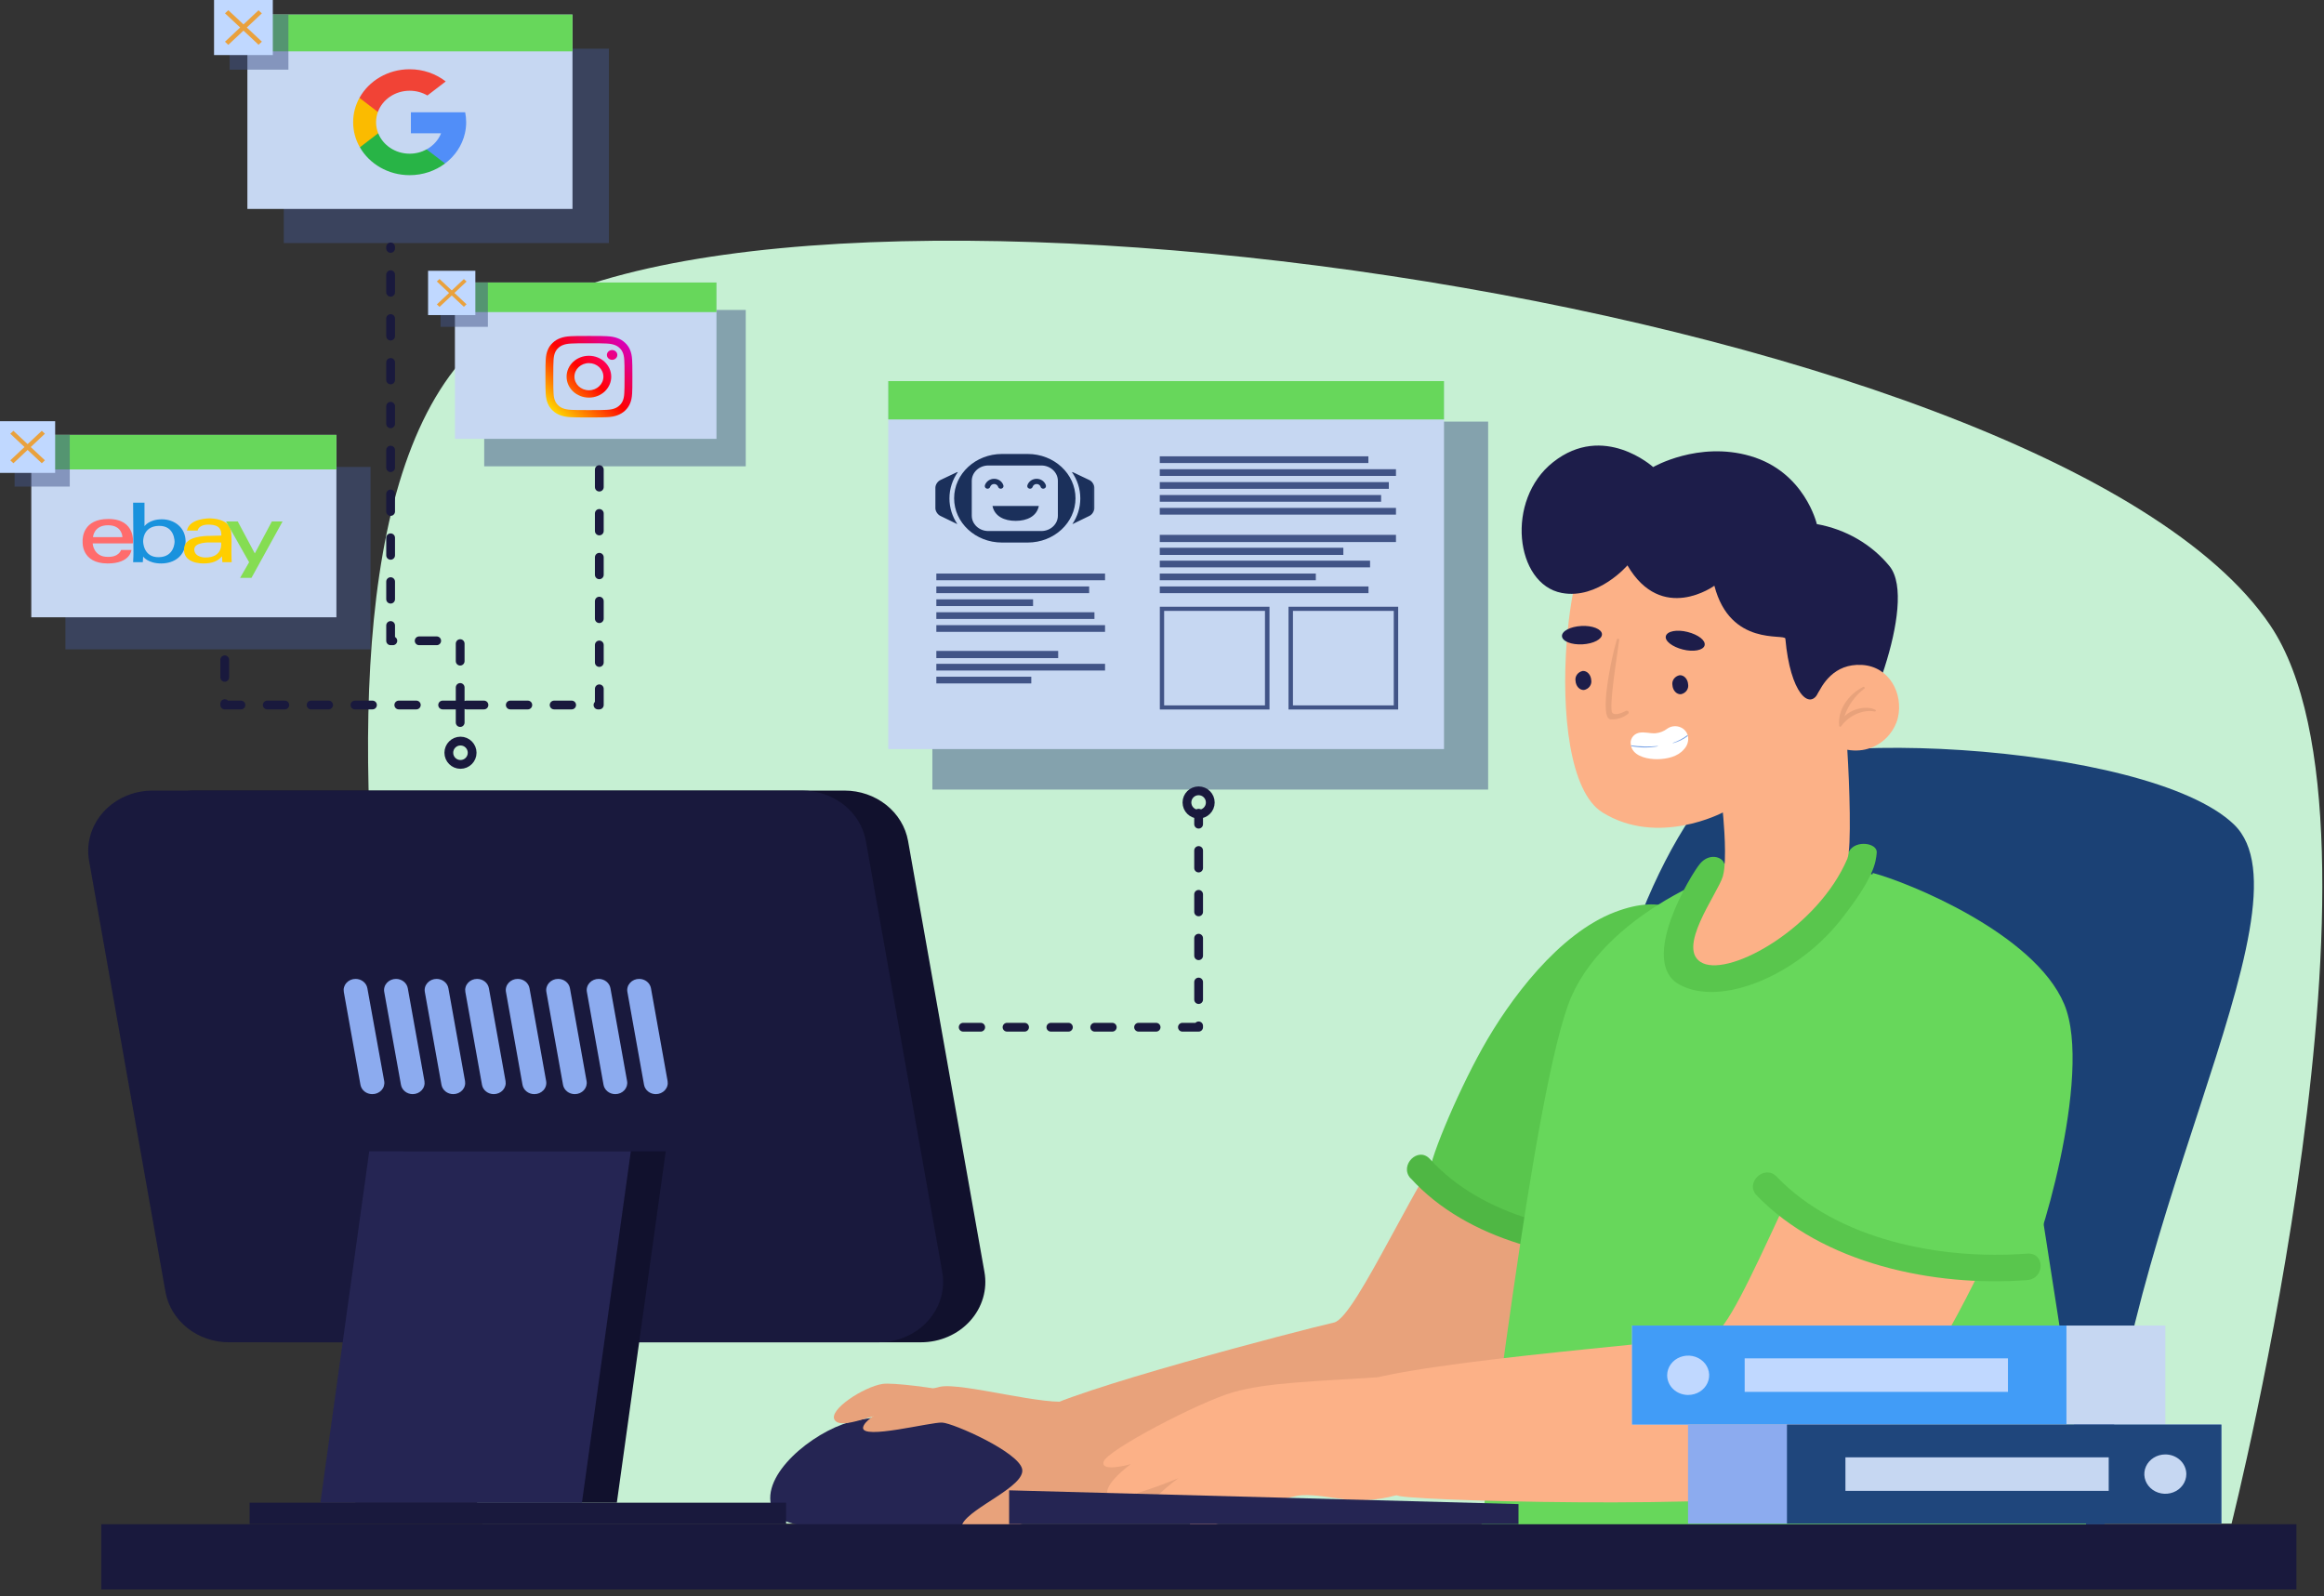 <svg width="265" height="182" viewBox="0 0 265 182" fill="none" xmlns="http://www.w3.org/2000/svg">
<rect x="0" y="0" width="265" height="182" fill="#333333" stroke="none"/>
<path d="M55.005 173.746H254.46C254.46 173.746 274.435 94.442 258.881 71.327C233.786 34.04 84.368 13.164 55.015 38.736C25.662 64.308 55.005 173.746 55.005 173.746Z" fill="#C6F0D3"/>
<path d="M109.829 117.14H136.676V92.733" stroke="#19193D" stroke-linecap="round" stroke-linejoin="round" stroke-dasharray="2 3"/>
<path d="M48.978 145.168H43.644C43.5 145.168 43.361 145.114 43.259 145.018C43.157 144.922 43.099 144.793 43.099 144.657C43.099 144.521 43.156 144.391 43.258 144.294C43.361 144.198 43.499 144.143 43.644 144.142H48.978C49.123 144.143 49.261 144.198 49.364 144.294C49.466 144.391 49.523 144.521 49.523 144.657C49.523 144.724 49.509 144.791 49.481 144.853C49.454 144.915 49.414 144.971 49.363 145.018C49.313 145.066 49.252 145.103 49.186 145.129C49.12 145.155 49.049 145.168 48.978 145.168Z" fill="#C0D8FF"/>
<path d="M46.856 142.154V147.157C46.855 147.292 46.797 147.421 46.695 147.517C46.593 147.612 46.455 147.666 46.311 147.668C46.239 147.668 46.168 147.654 46.102 147.629C46.036 147.603 45.976 147.565 45.925 147.518C45.875 147.47 45.834 147.414 45.807 147.352C45.78 147.29 45.766 147.224 45.766 147.157V142.154C45.766 142.018 45.823 141.888 45.925 141.792C46.028 141.696 46.166 141.643 46.311 141.643C46.455 141.644 46.593 141.698 46.695 141.794C46.797 141.889 46.855 142.018 46.856 142.154Z" fill="#C0D8FF"/>
<path d="M62.038 162.518C62.038 162.654 61.981 162.783 61.879 162.879C61.777 162.975 61.638 163.029 61.493 163.029H47.407C47.335 163.029 47.264 163.016 47.198 162.99C47.132 162.964 47.072 162.927 47.021 162.879C46.97 162.832 46.93 162.775 46.903 162.714C46.875 162.652 46.861 162.585 46.861 162.518C46.861 162.451 46.875 162.385 46.903 162.323C46.93 162.261 46.97 162.204 47.021 162.157C47.072 162.109 47.132 162.072 47.198 162.046C47.264 162.021 47.335 162.007 47.407 162.007H61.493C61.638 162.007 61.777 162.061 61.879 162.157C61.981 162.253 62.038 162.383 62.038 162.518Z" fill="#C0D8FF"/>
<path d="M66.093 165.839H57.404C57.259 165.838 57.12 165.783 57.018 165.687C56.916 165.59 56.858 165.46 56.858 165.324C56.858 165.189 56.916 165.059 57.018 164.963C57.12 164.867 57.259 164.813 57.404 164.813H66.093C66.237 164.813 66.376 164.867 66.478 164.963C66.58 165.059 66.638 165.189 66.638 165.324C66.638 165.46 66.581 165.59 66.478 165.687C66.376 165.783 66.238 165.838 66.093 165.839Z" fill="#C0D8FF"/>
<path d="M97.756 91.585H69.022V92.728H97.756V91.585Z" fill="#415487"/>
<path d="M94.415 93.783H69.022V94.925H94.415V93.783Z" fill="#415487"/>
<g style="mix-blend-mode:multiply" opacity="0.5">
<path d="M169.688 48.078H106.316V90.04H169.688V48.078Z" fill="#415487"/>
</g>
<path d="M164.657 43.459H101.286V85.421H164.657V43.459Z" fill="#C6D7F2"/>
<mask id="mask0" mask-type="alpha" maskUnits="userSpaceOnUse" x="106" y="50" width="20" height="17">
<rect x="106" y="50" width="19.351" height="16.932" fill="#C4C4C4"/>
</mask>
<g mask="url(#mask0)">
<path d="M117.189 51.77H114.249C111.24 51.77 108.796 54.032 108.796 56.82C108.796 59.607 111.237 61.869 114.247 61.869H117.187C120.194 61.869 122.637 59.609 122.637 56.82C122.64 54.032 120.201 51.77 117.189 51.77ZM120.627 58.805C120.627 59.772 119.782 60.557 118.734 60.557H112.702C111.656 60.557 110.809 59.772 110.809 58.805V54.835C110.809 53.867 111.654 53.082 112.702 53.082H118.734C119.78 53.082 120.627 53.867 120.627 54.835V58.805Z" fill="#1B305B"/>
<path d="M109.225 53.83C109.166 53.834 109.101 53.852 109.033 53.885L107.221 54.747C106.91 54.894 106.66 55.282 106.66 55.609V57.958C106.66 58.287 106.91 58.675 107.219 58.827L109.035 59.71C109.08 59.732 109.122 59.748 109.162 59.757C108.593 58.914 108.263 57.914 108.263 56.839C108.263 55.725 108.616 54.69 109.225 53.83ZM124.226 54.747L122.415 53.885C122.347 53.852 122.284 53.834 122.225 53.832C122.832 54.692 123.185 55.725 123.185 56.837C123.185 57.912 122.855 58.914 122.284 59.757C122.326 59.748 122.368 59.732 122.413 59.71L124.229 58.827C124.538 58.675 124.788 58.287 124.788 57.958V55.609C124.788 55.28 124.535 54.894 124.226 54.747ZM119.251 55.315C119.106 54.9 118.691 54.6 118.205 54.6C117.716 54.6 117.301 54.903 117.156 55.319H117.159C117.145 55.355 117.135 55.392 117.135 55.433C117.135 55.598 117.276 55.732 117.449 55.732C117.596 55.732 117.72 55.635 117.755 55.504C117.816 55.324 117.994 55.194 118.205 55.194C118.413 55.194 118.589 55.322 118.652 55.497C118.682 55.631 118.809 55.73 118.958 55.73C119.131 55.73 119.272 55.596 119.272 55.431C119.274 55.392 119.265 55.352 119.251 55.315ZM113.807 55.499C113.84 55.633 113.964 55.732 114.116 55.732C114.289 55.732 114.43 55.598 114.43 55.433C114.43 55.392 114.42 55.352 114.404 55.315H114.406C114.261 54.9 113.847 54.6 113.36 54.6C112.871 54.6 112.457 54.903 112.312 55.319H112.314C112.3 55.355 112.291 55.392 112.291 55.433C112.291 55.598 112.431 55.732 112.604 55.732C112.752 55.732 112.876 55.635 112.911 55.504C112.972 55.324 113.15 55.194 113.36 55.194C113.566 55.197 113.744 55.324 113.807 55.499ZM115.813 59.397C117.123 59.397 118.216 58.873 118.455 57.699H113.171C113.409 58.873 114.502 59.397 115.813 59.397ZM154.398 54.076C153.577 54.076 152.98 54.24 152.606 54.569C152.231 54.898 152.044 55.33 152.044 55.865V58.285C152.044 58.82 152.231 59.252 152.606 59.581C152.98 59.91 153.577 60.075 154.398 60.075C155.22 60.075 155.817 59.91 156.191 59.581C156.566 59.252 156.753 58.82 156.753 58.285V55.865C156.753 55.33 156.566 54.898 156.191 54.569C155.817 54.24 155.218 54.076 154.398 54.076ZM155.573 58.219C155.573 58.513 155.482 58.732 155.302 58.881C155.122 59.031 154.82 59.103 154.396 59.103C153.972 59.103 153.673 59.028 153.49 58.879C153.308 58.73 153.219 58.508 153.219 58.219V55.929C153.219 55.64 153.31 55.418 153.49 55.269C153.671 55.12 153.972 55.045 154.396 55.045C154.82 55.045 155.119 55.12 155.302 55.269C155.482 55.418 155.573 55.637 155.573 55.929V58.219ZM157.539 54.161V55.131H159.276V59.989H160.453V55.131H162.19V54.161H157.539ZM150.209 56.951C150.453 56.855 150.628 56.732 150.738 56.585C150.848 56.438 150.902 56.245 150.902 56.006V55.403C150.9 54.574 150.347 54.159 149.247 54.159H146.804V59.987H149.416C149.968 59.987 150.392 59.868 150.682 59.632C150.972 59.395 151.117 59.068 151.117 58.649V58.026C151.117 57.741 151.038 57.504 150.879 57.318C150.717 57.131 150.495 57.008 150.209 56.951ZM147.979 55.072H149.105C149.519 55.072 149.725 55.229 149.725 55.545V56.059C149.725 56.42 149.514 56.6 149.095 56.6H147.979V55.072ZM149.94 58.511C149.94 58.721 149.882 58.868 149.767 58.954C149.652 59.039 149.458 59.079 149.184 59.079H147.981V57.484H149.285C149.516 57.484 149.683 57.532 149.786 57.627C149.889 57.723 149.94 57.87 149.94 58.07V58.511ZM137.056 59.989H138.231V57.651H140.693V56.681H138.231V55.131H140.899V54.161H137.056V59.989ZM134.435 54.161H135.612V59.989H134.435V54.161ZM131.07 54.161H128.753V59.989H131.07C131.783 59.989 132.305 59.842 132.635 59.55C132.965 59.259 133.129 58.881 133.129 58.421V55.73C133.129 55.269 132.965 54.892 132.638 54.6C132.31 54.308 131.788 54.161 131.07 54.161ZM131.954 58.16C131.954 58.456 131.882 58.673 131.734 58.811C131.587 58.949 131.325 59.017 130.946 59.017H129.93V55.131H130.946C131.325 55.131 131.589 55.201 131.734 55.339C131.879 55.477 131.954 55.694 131.954 55.99V58.16ZM141.929 59.989H143.106V57.651H145.568V56.681H143.106V55.131H145.772V54.161H141.929V59.989Z" fill="#1B305B"/>
</g>
<path d="M164.657 43.459H101.286V47.831H164.657V43.459Z" fill="#67D75B"/>
<path d="M126.005 65.406H106.768V66.17H126.005V65.406Z" fill="#415487"/>
<path d="M124.196 66.877H106.768V67.642H124.196V66.877Z" fill="#415487"/>
<path d="M117.798 68.349H106.768V69.114H117.798V68.349Z" fill="#415487"/>
<path d="M124.797 69.819H106.768V70.584H124.797V69.819Z" fill="#415487"/>
<path d="M126.005 71.29H106.768V72.055H126.005V71.29Z" fill="#415487"/>
<path d="M156.033 52.037H132.247V52.802H156.033V52.037Z" fill="#415487"/>
<path d="M159.179 53.508H132.247V54.273H159.179V53.508Z" fill="#415487"/>
<path d="M158.366 54.978H132.247V55.743H158.366V54.978Z" fill="#415487"/>
<path d="M157.486 56.45H132.247V57.215H157.486V56.45Z" fill="#415487"/>
<path d="M159.179 57.921H132.247V58.686H159.179V57.921Z" fill="#415487"/>
<path d="M120.662 74.228H106.768V75.049H120.662V74.228Z" fill="#415487"/>
<path d="M126.005 75.7H106.768V76.465H126.005V75.7Z" fill="#415487"/>
<path d="M117.596 77.171H106.768V77.936H117.596V77.171Z" fill="#415487"/>
<path d="M159.179 60.993H132.247V61.813H159.179V60.993Z" fill="#415487"/>
<path d="M153.179 62.464H132.247V63.282H153.179V62.464Z" fill="#415487"/>
<path d="M156.225 63.935H132.247V64.7H156.225V63.935Z" fill="#415487"/>
<path d="M150.04 65.406H132.247V66.17H150.04V65.406Z" fill="#415487"/>
<path d="M156.046 66.877H132.247V67.642H156.046V66.877Z" fill="#415487"/>
<path d="M144.757 80.909H132.253V69.191H144.757V80.909ZM132.744 80.44H144.242V69.664H132.744V80.44Z" fill="#415487"/>
<path d="M159.431 80.909H146.927V69.191H159.431V80.909ZM147.432 80.44H158.927V69.664H147.432V80.44Z" fill="#415487"/>
<g style="mix-blend-mode:multiply" opacity="0.5">
<path d="M42.252 53.248H7.461V74.047H42.252V53.248Z" fill="#415487"/>
</g>
<path d="M38.359 49.594H3.568V70.393H38.359V49.594Z" fill="#C6D7F2"/>
<path d="M12.358 59.182C9.499 59.182 9.384 61.29 9.422 61.826C9.422 61.826 9.27 64.255 12.281 64.255C14.873 64.255 14.988 62.719 14.988 62.719H13.806C13.806 62.719 13.577 63.541 12.281 63.505C10.642 63.505 10.566 61.969 10.566 61.969H15.14C15.178 61.969 15.521 59.182 12.358 59.182ZM10.604 61.254C10.604 61.254 10.68 59.897 12.319 59.897C13.959 59.897 13.959 61.254 13.959 61.254H10.604Z" fill="#FF6C6C"/>
<path d="M18.457 59.218C17.009 59.218 16.475 60.004 16.475 60.004V57.324H15.179L15.217 63.005C15.217 63.005 15.217 63.755 15.179 64.112H16.285L16.323 63.469C16.323 63.469 16.857 64.255 18.381 64.255C19.906 64.255 21.126 63.362 21.164 61.754C21.164 60.147 19.868 59.218 18.457 59.218ZM18.114 63.54C16.323 63.576 16.323 61.754 16.323 61.754C16.323 61.754 16.247 60.004 18.114 59.968C19.944 59.932 19.906 61.79 19.906 61.79C19.906 61.79 19.906 63.505 18.114 63.54Z" fill="#1992DD"/>
<path d="M26.386 62.968C26.386 62.218 26.424 61.575 26.386 61.111C26.348 60.575 26.424 59.217 23.946 59.11C23.946 59.11 21.582 59.074 21.316 60.503H22.535C22.535 60.503 22.612 59.789 23.87 59.825C25.051 59.86 25.242 60.396 25.242 61.075C25.242 61.075 24.251 61.111 23.908 61.111C23.298 61.111 21.201 61.182 21.011 62.397C20.782 63.826 22.116 64.254 23.184 64.254C24.251 64.254 24.861 63.969 25.318 63.433L25.356 64.112H26.424C26.424 64.076 26.386 63.718 26.386 62.968ZM23.374 63.576C23.374 63.576 22.231 63.576 22.154 62.718C22.078 61.789 23.908 61.861 23.908 61.861H25.204C25.242 61.861 25.471 63.611 23.374 63.576Z" fill="#FFCE00"/>
<path d="M25.776 59.467H27.111L29.055 63.111L30.999 59.467H32.219L28.674 65.898H27.377L28.407 64.112L25.776 59.467Z" fill="#85DD52"/>
<path d="M38.359 49.594H3.568V53.531H38.359V49.594Z" fill="#67D75B"/>
<g style="mix-blend-mode:multiply" opacity="0.5">
<path d="M7.955 49.594H1.666V55.488H7.955V49.594Z" fill="#415487"/>
</g>
<path d="M6.289 48.033H0V53.927H6.289V48.033Z" fill="#C0D8FF"/>
<path d="M4.766 49.128L1.175 52.494L1.53 52.827L5.121 49.461L4.766 49.128Z" fill="#E9A13D"/>
<path d="M1.53 49.128L1.175 49.46L4.766 52.826L5.121 52.493L1.53 49.128Z" fill="#E9A13D"/>
<g style="mix-blend-mode:multiply" opacity="0.5">
<path d="M69.433 5.556H32.362V27.719H69.433V5.556Z" fill="#415487"/>
</g>
<path d="M65.28 1.663H28.209V23.826H65.28V1.663Z" fill="#C6D7F2"/>
<path d="M43.125 15.196L42.676 16.766L41.036 16.798C40.547 15.947 40.269 14.972 40.269 13.936C40.269 12.935 40.528 11.991 40.989 11.159H40.989L42.449 11.41L43.089 12.77C42.955 13.135 42.882 13.528 42.882 13.936C42.882 14.38 42.967 14.804 43.125 15.196Z" fill="#FBBB00"/>
<path d="M53.043 12.808C53.117 13.173 53.156 13.551 53.156 13.936C53.156 14.369 53.107 14.79 53.015 15.197C52.701 16.581 51.881 17.79 50.746 18.645L50.745 18.645L48.907 18.557L48.647 17.035C49.4 16.621 49.989 15.973 50.299 15.197H46.853V12.808H50.349H53.043Z" fill="#518EF8"/>
<path d="M50.746 18.645L50.746 18.646C49.642 19.477 48.239 19.975 46.712 19.975C44.258 19.975 42.125 18.69 41.037 16.798L43.125 15.196C43.669 16.557 45.07 17.526 46.712 17.526C47.418 17.526 48.08 17.347 48.647 17.035L50.746 18.645Z" fill="#28B446"/>
<path d="M50.825 9.288L48.737 10.889C48.15 10.545 47.456 10.347 46.712 10.347C45.032 10.347 43.605 11.36 43.088 12.77L40.989 11.159H40.989C42.061 9.221 44.222 7.897 46.712 7.897C48.275 7.897 49.709 8.419 50.825 9.288Z" fill="#F14336"/>
<path d="M65.28 1.663H28.209V5.858H65.28V1.663Z" fill="#67D75B"/>
<g style="mix-blend-mode:multiply" opacity="0.5">
<path d="M32.887 1.663H26.186V7.944H32.887V1.663Z" fill="#415487"/>
</g>
<path d="M31.108 0H24.407V6.28H31.108V0Z" fill="#C0D8FF"/>
<path d="M29.481 1.172L25.654 4.758L26.033 5.113L29.859 1.527L29.481 1.172Z" fill="#E9A13D"/>
<path d="M26.036 1.163L25.657 1.518L29.484 5.104L29.862 4.75L26.036 1.163Z" fill="#E9A13D"/>
<g style="mix-blend-mode:multiply" opacity="0.5">
<path d="M85.036 35.346H55.212V53.176H85.036V35.346Z" fill="#415487"/>
</g>
<path d="M81.697 32.215H51.873V50.046H81.697V32.215Z" fill="#C6D7F2"/>
<path d="M72.08 41.041C72.055 40.547 71.972 40.209 71.849 39.914C71.725 39.604 71.53 39.323 71.277 39.091C71.03 38.854 70.73 38.672 70.399 38.555C70.084 38.44 69.724 38.362 69.196 38.339C68.668 38.316 68.499 38.311 67.153 38.311C65.806 38.311 65.638 38.316 65.109 38.339C64.581 38.362 64.221 38.44 63.906 38.555C63.575 38.672 63.275 38.854 63.028 39.091C62.776 39.323 62.58 39.603 62.456 39.913C62.334 40.209 62.25 40.547 62.226 41.041C62.202 41.537 62.196 41.695 62.196 42.956C62.196 44.218 62.202 44.376 62.226 44.872C62.25 45.366 62.334 45.704 62.456 45.999C62.581 46.309 62.776 46.59 63.028 46.822C63.275 47.058 63.575 47.241 63.906 47.358C64.221 47.473 64.581 47.551 65.109 47.574C65.638 47.596 65.806 47.602 67.153 47.602C68.499 47.602 68.668 47.596 69.196 47.574C69.724 47.551 70.084 47.473 70.4 47.358C71.065 47.117 71.592 46.623 71.849 45.999C71.972 45.704 72.055 45.366 72.08 44.872C72.104 44.376 72.109 44.218 72.109 42.956C72.109 41.695 72.104 41.537 72.08 41.041ZM71.187 44.834C71.165 45.287 71.085 45.532 71.017 45.696C70.85 46.101 70.508 46.422 70.076 46.578C69.901 46.641 69.639 46.717 69.156 46.738C68.633 46.76 68.476 46.765 67.153 46.765C65.829 46.765 65.672 46.76 65.15 46.738C64.666 46.717 64.404 46.641 64.229 46.578C64.014 46.503 63.819 46.385 63.659 46.23C63.495 46.08 63.368 45.898 63.288 45.696C63.221 45.532 63.14 45.287 63.118 44.834C63.094 44.344 63.089 44.197 63.089 42.956C63.089 41.716 63.094 41.569 63.118 41.079C63.14 40.626 63.221 40.38 63.288 40.217C63.368 40.015 63.495 39.832 63.659 39.682C63.819 39.528 64.014 39.41 64.229 39.335C64.404 39.271 64.666 39.196 65.15 39.175C65.672 39.153 65.829 39.148 67.153 39.148H67.153C68.476 39.148 68.633 39.153 69.156 39.175C69.639 39.196 69.901 39.272 70.076 39.335C70.291 39.41 70.486 39.528 70.646 39.682C70.811 39.832 70.937 40.015 71.017 40.217C71.085 40.38 71.165 40.626 71.187 41.079C71.211 41.569 71.216 41.716 71.216 42.956C71.216 44.197 71.211 44.344 71.187 44.834Z" fill="url(#paint0_linear)"/>
<path d="M67.152 40.571C65.746 40.571 64.607 41.639 64.607 42.956C64.607 44.274 65.746 45.342 67.152 45.342C68.558 45.342 69.698 44.274 69.698 42.956C69.698 41.639 68.558 40.571 67.152 40.571ZM67.152 44.505C66.24 44.505 65.5 43.811 65.5 42.956C65.5 42.101 66.24 41.408 67.152 41.408C68.065 41.408 68.805 42.101 68.805 42.956C68.805 43.811 68.065 44.505 67.152 44.505Z" fill="url(#paint1_linear)"/>
<path d="M70.393 40.476C70.393 40.784 70.127 41.033 69.799 41.033C69.47 41.033 69.204 40.784 69.204 40.476C69.204 40.168 69.47 39.919 69.799 39.919C70.127 39.919 70.393 40.168 70.393 40.476Z" fill="url(#paint2_linear)"/>
<path d="M81.697 32.215H51.873V35.59H81.697V32.215Z" fill="#67D75B"/>
<g style="mix-blend-mode:multiply" opacity="0.5">
<path d="M55.633 32.219H50.242V37.271H55.633V32.219Z" fill="#415487"/>
</g>
<path d="M54.203 30.879H48.812V35.931H54.203V30.879Z" fill="#C0D8FF"/>
<path d="M52.896 31.823L49.816 34.709L50.121 34.995L53.201 32.108L52.896 31.823Z" fill="#E9A13D"/>
<path d="M50.118 31.814L49.813 32.1L52.893 34.986L53.197 34.7L50.118 31.814Z" fill="#E9A13D"/>
<path d="M68.338 53.549V80.396H52.473M52.473 80.396V84.009M52.473 80.396V73.074H44.541V28.161M52.473 80.396H46.982C43.931 80.396 34.413 80.396 25.627 80.396L25.627 74.184" stroke="#19193D" stroke-linecap="round" stroke-linejoin="round" stroke-dasharray="2 3"/>
<circle cx="52.508" cy="85.84" r="1.33" stroke="#19193D"/>
<circle cx="52.474" cy="177.177" r="1.33" stroke="#19193D"/>
<circle cx="136.675" cy="91.513" r="1.33" stroke="#19193D"/>
<path d="M195.555 89.463C201.439 82.351 244.988 84.59 254.743 94.029C264.497 103.468 239.59 142.707 239.952 176.594C240.011 182.169 189.439 181.207 184.656 176.023C177.131 167.866 176.021 113.089 195.555 89.463Z" fill="#1B4175"/>
<path d="M122.925 170.058C123.089 174.801 90.608 176.264 88.348 172.641C86.088 169.018 91.639 164.047 96.085 162.421C103.456 159.741 122.692 163.611 122.925 170.058Z" fill="#252553"/>
<path d="M108.68 158.747C106.776 158.282 101.741 157.637 100.63 157.818C98.514 158.143 94.415 160.772 95.178 161.934C95.941 163.095 99.778 161.163 101.022 161.232C102.266 161.302 108.154 162.24 108.154 162.24L108.68 158.747Z" fill="#E8A27B"/>
<path d="M152.12 150.813C154.693 150.223 161.9 133.161 167.144 127.006C172.388 120.851 182.509 123.317 182.762 130.536C183.198 143.078 167.778 162.992 164.76 164.753C160.408 167.285 126.707 171.721 123.619 171.256C120.531 170.792 114.698 163.527 118.167 161.083C121.637 158.64 148.18 151.709 152.12 150.813Z" fill="#E8A27B"/>
<path d="M122.222 159.727C119.516 160.475 109.686 157.604 107.178 158.143C104.67 158.682 98.608 161.344 98.415 162.788C98.222 164.233 106.147 162.147 107.446 162.226C108.745 162.305 116.18 165.594 116.556 167.54C116.933 169.487 110.737 171.874 109.756 173.751C108.774 175.628 111.545 175.656 113.31 175.084C115.074 174.513 119.431 172.297 120.596 172.265C121.761 172.232 126.162 171.41 126.162 171.41L122.222 159.727Z" fill="#E8A27B"/>
<path d="M184.155 104.007C177.711 106.46 172.105 114.027 169.042 119.513C165.979 124.999 162.643 133.096 163.044 133.956C163.446 134.815 172.055 142.136 186.435 142.196C188.938 142.196 194.613 124.275 195.248 118.189C195.882 112.104 195.297 99.752 184.155 104.007Z" fill="#59C64D"/>
<path d="M160.858 134.368C167.262 141.452 178.474 144.091 187.931 143.659C189.998 143.566 189.914 140.547 187.827 140.644C179.124 141.039 168.953 138.684 163.044 132.166C161.701 130.685 159.515 132.905 160.838 134.368H160.858Z" fill="#4FB744"/>
<path d="M202.99 98.005C198.033 98.005 183.55 103.76 179.198 113.613C174.846 123.466 169.141 174.122 168.68 175.395C168.219 176.668 191.154 181.067 205.89 181.067C220.626 181.067 236.581 177.862 237.81 176.278C239.04 174.694 230.871 127.326 230.599 123.503C230.326 119.68 226.633 98.005 202.99 98.005Z" fill="#67D75B"/>
<path d="M196.606 98.474C196.383 97.694 194.911 97.253 193.865 98.474C192.82 99.696 186.797 109.67 191.481 112.266C196.165 114.863 204.8 111.291 209.821 104.992C213.746 100.04 213.895 98.335 213.999 97.234C214.103 96.133 211.59 95.729 210.827 97.104C210.227 98.149 196.606 98.474 196.606 98.474Z" fill="#59C64D"/>
<path d="M195.193 152.276C198.296 151.667 207.03 126.444 213.533 119.294C220.036 112.145 232.056 115.448 232.056 124.084C232.056 139.102 213.394 167.406 209.706 169.398C204.403 172.269 163.342 171.257 159.644 170.616C155.946 169.975 149.29 161.046 153.547 158.254C157.805 155.463 190.45 153.205 195.193 152.276Z" fill="#FCB187"/>
<path d="M157.147 157.056C150.168 157.52 144.492 157.641 140.591 158.77C136.69 159.899 126.257 165.371 125.85 166.667C125.444 167.963 128.933 166.969 128.933 166.969C128.933 166.969 125.687 169.329 126.336 170.504C126.985 171.679 134.366 168.567 134.366 168.567C134.366 168.567 129.989 171.684 130.961 172.975C131.932 174.266 136.72 171.986 136.72 171.986C136.72 171.986 134.98 173.356 135.972 174.266C136.963 175.177 145.389 170.62 148.562 170.504C151.734 170.388 154.435 171.837 159.243 170.504L157.147 157.056Z" fill="#FCB187"/>
<path d="M213.562 99.552C217.473 100.574 231.961 106.408 235.371 114.496C238.782 122.583 232.11 143.896 231.134 144.476C230.157 145.057 213.528 144.676 202.608 136.314C200.283 134.545 213.562 99.552 213.562 99.552Z" fill="#67D75B"/>
<path d="M200.309 136.315C207.779 144.091 220.487 146.785 231.144 145.977C233.196 145.823 233.216 142.804 231.144 142.957C221.28 143.705 209.528 141.406 202.589 134.182C201.196 132.738 198.926 134.874 200.309 136.315Z" fill="#59C64D"/>
<path d="M210.648 84.399C210.648 84.808 210.623 85.17 210.648 85.481C210.648 85.519 210.648 85.556 210.648 85.588C210.886 89.304 211.144 96.811 210.648 97.926C207.317 105.739 197.424 111.328 194.172 109.841C190.921 108.355 195.897 101.865 196.452 99.933C196.53 99.635 196.585 99.332 196.616 99.027C196.874 96.704 196.452 92.649 196.452 92.649C196.452 92.649 189.077 96.588 182.727 92.649C178.941 90.299 178.038 81.143 178.648 73.181C178.688 72.716 178.727 72.228 178.777 71.764C178.921 70.333 179.114 68.977 179.352 67.685C179.897 64.708 180.66 62.306 181.538 61.131C188.363 51.989 208.423 58.19 210.886 64.104C212.165 67.174 212.036 71.662 211.615 75.829C211.283 79.178 210.762 82.35 210.648 84.399Z" fill="#FCB187"/>
<path d="M207.397 78.871C206.381 81.152 204.13 79.034 203.58 72.832C203.526 72.215 197.3 73.799 195.486 66.793C195.486 66.793 189.488 71.179 185.573 64.471C185.573 64.471 182.222 68.387 178.098 67.62C172.76 66.626 171.63 57.001 177.107 52.695C182.871 48.147 188.507 53.262 188.507 53.262C188.507 53.262 193.647 50.275 199.585 52.003C205.801 53.81 207.169 59.765 207.169 59.765C210.471 60.358 213.425 62.069 215.466 64.573C218.822 68.754 212.219 84.381 210.732 84.432C209.245 84.483 207.397 78.871 207.397 78.871Z" fill="#1D1D4A"/>
<path d="M181.444 77.547C181.49 77.801 181.43 78.061 181.276 78.273C181.121 78.486 180.885 78.633 180.616 78.685C180.12 78.713 179.694 78.249 179.654 77.645C179.609 77.392 179.67 77.133 179.824 76.922C179.979 76.711 180.214 76.564 180.482 76.512C180.973 76.484 181.404 76.948 181.444 77.547Z" fill="#1D1D4A"/>
<path d="M192.492 78.035C192.538 78.287 192.477 78.546 192.322 78.758C192.168 78.969 191.932 79.116 191.665 79.168C191.169 79.196 190.743 78.731 190.703 78.132C190.656 77.88 190.717 77.62 190.871 77.408C191.026 77.197 191.262 77.05 191.531 76.999C192.021 76.971 192.453 77.436 192.492 78.035Z" fill="#1D1D4A"/>
<path d="M182.668 72.307C182.703 72.883 181.711 73.408 180.452 73.478C179.193 73.547 178.143 73.134 178.108 72.549C178.073 71.964 179.064 71.453 180.323 71.383C181.582 71.314 182.633 71.746 182.668 72.307Z" fill="#1D1D4A"/>
<path d="M194.37 73.603C194.217 74.16 193.101 74.374 191.892 74.067C190.683 73.761 189.8 73.088 189.954 72.531C190.108 71.973 191.218 71.755 192.432 72.066C193.647 72.377 194.519 73.032 194.37 73.603Z" fill="#1D1D4A"/>
<path d="M185.403 81.059C185.071 81.226 184.214 81.667 183.852 81.291C183.401 80.826 184.437 74.5 184.635 72.962C184.636 72.932 184.625 72.902 184.605 72.878C184.584 72.854 184.556 72.838 184.524 72.832C184.492 72.826 184.459 72.83 184.43 72.845C184.402 72.859 184.379 72.883 184.367 72.911C183.639 75.341 182.36 81.876 183.629 82.03C184.36 82.075 185.082 81.852 185.641 81.407C185.682 81.374 185.708 81.329 185.716 81.279C185.723 81.23 185.712 81.179 185.683 81.137C185.654 81.094 185.61 81.063 185.558 81.049C185.507 81.035 185.452 81.038 185.403 81.059Z" fill="#E8A27B"/>
<path d="M192.021 85.444C191.327 86.28 190.118 86.554 188.983 86.578C187.947 86.578 186.559 86.322 186.078 85.351C186.037 85.266 186.006 85.177 185.984 85.087C185.981 85.057 185.981 85.028 185.984 84.998C185.94 84.85 185.928 84.694 185.949 84.541C185.97 84.388 186.023 84.241 186.106 84.108C186.189 83.975 186.299 83.858 186.43 83.765C186.562 83.672 186.712 83.605 186.871 83.567C187.535 83.428 188.115 83.66 188.77 83.618C189.259 83.574 189.723 83.395 190.103 83.103C190.294 82.965 190.519 82.872 190.757 82.833C190.995 82.795 191.24 82.811 191.47 82.881C191.7 82.951 191.908 83.073 192.077 83.235C192.246 83.398 192.369 83.596 192.437 83.814C192.437 83.851 192.462 83.888 192.472 83.93C192.525 84.198 192.511 84.473 192.433 84.736C192.355 84.998 192.214 85.24 192.021 85.444Z" fill="white"/>
<path d="M189.027 85.114C188.021 85.291 186.987 85.281 185.984 85.086C185.981 85.057 185.981 85.027 185.984 84.998C186.994 85.141 188.02 85.166 189.037 85.072C189.047 85.072 189.052 85.114 189.027 85.114Z" fill="#76A1E5"/>
<path d="M192.452 83.93C191.96 84.313 191.385 84.593 190.767 84.751C190.767 84.751 190.727 84.723 190.767 84.71C191.372 84.501 191.935 84.198 192.433 83.814C192.428 83.851 192.442 83.888 192.452 83.93Z" fill="#76A1E5"/>
<path d="M207.164 79.336C207.764 78.077 209.107 75.652 212.294 75.824C215.481 75.996 217.057 79.164 216.408 81.863C215.759 84.562 212.294 87.196 207.903 84.376L207.164 79.336Z" fill="#FCB187"/>
<path d="M213.86 80.952C212.869 80.423 211.184 80.818 210.316 81.686C210.728 80.443 211.521 79.342 212.596 78.518C212.71 78.43 212.562 78.277 212.443 78.337C210.772 79.187 209.518 80.948 209.716 82.764C209.716 82.781 209.721 82.797 209.73 82.812C209.738 82.826 209.751 82.839 209.766 82.848C209.773 82.858 209.783 82.867 209.795 82.873C209.806 82.879 209.82 82.882 209.833 82.882C209.846 82.882 209.859 82.879 209.871 82.873C209.883 82.867 209.893 82.858 209.9 82.848C209.919 82.841 209.935 82.83 209.949 82.817C209.963 82.803 209.973 82.787 209.979 82.769C210.787 81.668 212.334 80.864 213.781 81.133C213.804 81.136 213.828 81.131 213.848 81.119C213.868 81.108 213.884 81.091 213.893 81.07C213.901 81.05 213.903 81.028 213.897 81.006C213.891 80.985 213.878 80.966 213.86 80.952Z" fill="#E8A27B"/>
<path d="M173.151 173.802H115.069V169.951L173.151 171.521V173.802Z" fill="#252553"/>
<path d="M105.012 153.07H30.925C29.187 153.069 27.505 152.49 26.179 151.437C24.853 150.383 23.969 148.922 23.684 147.315L14.97 98.163C14.795 97.178 14.851 96.168 15.135 95.205C15.418 94.242 15.922 93.349 16.611 92.587C17.3 91.825 18.158 91.212 19.125 90.792C20.093 90.372 21.146 90.155 22.212 90.155H96.304C98.041 90.156 99.721 90.733 101.047 91.785C102.373 92.837 103.258 94.295 103.545 95.901L112.254 145.053C112.431 146.039 112.376 147.049 112.093 148.013C111.81 148.977 111.307 149.872 110.617 150.636C109.928 151.399 109.07 152.012 108.102 152.432C107.134 152.853 106.079 153.071 105.012 153.07Z" fill="#11112D"/>
<path d="M100.2 153.07H26.108C24.369 153.069 22.688 152.49 21.362 151.437C20.036 150.383 19.151 148.922 18.866 147.315L10.158 98.163C9.983 97.178 10.039 96.168 10.322 95.205C10.606 94.242 11.11 93.349 11.799 92.587C12.488 91.825 13.346 91.212 14.313 90.792C15.28 90.372 16.333 90.155 17.399 90.155H91.491C93.228 90.156 94.909 90.733 96.235 91.785C97.561 92.837 98.445 94.295 98.733 95.901L107.442 145.053C107.618 146.039 107.563 147.049 107.28 148.013C106.998 148.977 106.494 149.872 105.805 150.636C105.116 151.399 104.257 152.012 103.289 152.432C102.321 152.853 101.267 153.071 100.2 153.07Z" fill="#19193D"/>
<path d="M89.637 171.363H28.467V173.806H89.637V171.363Z" fill="#19193D"/>
<path d="M70.336 171.363H40.512L46.083 131.289H75.912L70.336 171.363Z" fill="#11112D"/>
<path d="M66.356 171.363H36.532L42.103 131.289H71.932L66.356 171.363Z" fill="#252553"/>
<path d="M42.446 124.771C42.124 124.771 41.812 124.664 41.566 124.47C41.321 124.275 41.156 124.005 41.102 123.708L39.204 113.116C39.171 112.933 39.18 112.746 39.233 112.567C39.285 112.388 39.378 112.222 39.506 112.08C39.634 111.939 39.794 111.825 39.974 111.747C40.153 111.669 40.349 111.629 40.547 111.63C40.869 111.63 41.18 111.737 41.426 111.932C41.672 112.126 41.837 112.396 41.89 112.694L43.813 123.308C43.842 123.491 43.828 123.678 43.772 123.855C43.717 124.033 43.62 124.197 43.49 124.336C43.36 124.475 43.199 124.586 43.019 124.661C42.839 124.737 42.643 124.774 42.446 124.771Z" fill="#8CABEF"/>
<path d="M47.064 124.772C46.742 124.771 46.431 124.665 46.185 124.47C45.939 124.275 45.775 124.005 45.721 123.708L43.813 113.116C43.779 112.933 43.789 112.746 43.842 112.567C43.894 112.388 43.987 112.222 44.115 112.08C44.243 111.939 44.403 111.825 44.582 111.747C44.762 111.669 44.958 111.629 45.156 111.63C45.478 111.63 45.789 111.737 46.035 111.932C46.281 112.126 46.445 112.396 46.499 112.694L48.398 123.285C48.43 123.467 48.42 123.654 48.368 123.832C48.316 124.01 48.223 124.175 48.096 124.316C47.97 124.457 47.812 124.571 47.634 124.65C47.455 124.729 47.261 124.77 47.064 124.772Z" fill="#8CABEF"/>
<path d="M51.684 124.772C51.362 124.771 51.05 124.665 50.805 124.47C50.559 124.275 50.394 124.005 50.34 123.708L48.442 113.116C48.409 112.933 48.419 112.746 48.471 112.567C48.523 112.388 48.617 112.222 48.745 112.08C48.873 111.939 49.032 111.825 49.212 111.747C49.392 111.669 49.587 111.629 49.785 111.63C50.107 111.63 50.419 111.737 50.664 111.932C50.91 112.126 51.075 112.396 51.129 112.694L53.027 123.285C53.059 123.468 53.049 123.655 52.996 123.834C52.944 124.012 52.85 124.178 52.722 124.32C52.595 124.461 52.436 124.575 52.256 124.653C52.077 124.731 51.882 124.771 51.684 124.772Z" fill="#8CABEF"/>
<path d="M56.303 124.772C55.981 124.771 55.67 124.665 55.424 124.47C55.178 124.275 55.014 124.005 54.96 123.708L53.062 113.116C53.029 112.933 53.038 112.746 53.091 112.567C53.143 112.388 53.236 112.222 53.364 112.08C53.492 111.939 53.652 111.825 53.831 111.747C54.011 111.669 54.207 111.629 54.405 111.63C54.727 111.63 55.038 111.737 55.284 111.932C55.53 112.126 55.694 112.396 55.748 112.694L57.647 123.285C57.679 123.468 57.669 123.655 57.616 123.834C57.563 124.012 57.47 124.178 57.342 124.32C57.214 124.461 57.055 124.575 56.876 124.653C56.697 124.731 56.501 124.771 56.303 124.772Z" fill="#8CABEF"/>
<path d="M60.923 124.772C60.602 124.771 60.29 124.665 60.044 124.47C59.798 124.275 59.634 124.005 59.58 123.708L57.692 113.116C57.658 112.933 57.668 112.746 57.721 112.567C57.773 112.388 57.866 112.222 57.994 112.08C58.122 111.939 58.282 111.825 58.461 111.747C58.641 111.669 58.837 111.629 59.035 111.63C59.357 111.63 59.668 111.737 59.914 111.932C60.16 112.126 60.324 112.396 60.378 112.694L62.276 123.285C62.309 123.469 62.298 123.657 62.245 123.836C62.192 124.015 62.098 124.182 61.969 124.323C61.84 124.465 61.68 124.578 61.499 124.656C61.318 124.733 61.122 124.773 60.923 124.772Z" fill="#8CABEF"/>
<path d="M65.543 124.772C65.221 124.771 64.91 124.665 64.664 124.47C64.418 124.275 64.254 124.005 64.2 123.708L62.301 113.116C62.268 112.933 62.278 112.746 62.33 112.567C62.383 112.388 62.476 112.222 62.604 112.08C62.732 111.939 62.891 111.825 63.071 111.747C63.251 111.669 63.447 111.629 63.645 111.63C63.967 111.63 64.278 111.737 64.524 111.932C64.77 112.126 64.934 112.396 64.988 112.694L66.886 123.285C66.919 123.468 66.908 123.655 66.856 123.834C66.803 124.012 66.71 124.178 66.582 124.32C66.454 124.461 66.295 124.575 66.116 124.653C65.936 124.731 65.741 124.771 65.543 124.772Z" fill="#8CABEF"/>
<path d="M70.162 124.772C69.84 124.771 69.529 124.665 69.283 124.47C69.037 124.275 68.873 124.005 68.819 123.708L66.921 113.116C66.887 112.933 66.897 112.746 66.95 112.567C67.002 112.388 67.095 112.222 67.223 112.08C67.351 111.939 67.51 111.825 67.69 111.747C67.87 111.669 68.066 111.629 68.264 111.63C68.586 111.63 68.897 111.737 69.143 111.932C69.389 112.126 69.553 112.396 69.607 112.694L71.505 123.285C71.538 123.468 71.527 123.655 71.475 123.834C71.422 124.012 71.329 124.178 71.201 124.32C71.073 124.461 70.914 124.575 70.735 124.653C70.555 124.731 70.36 124.771 70.162 124.772Z" fill="#8CABEF"/>
<path d="M74.782 124.772C74.46 124.771 74.149 124.665 73.903 124.47C73.657 124.275 73.493 124.005 73.439 123.708L71.54 113.116C71.507 112.933 71.517 112.746 71.569 112.567C71.621 112.388 71.715 112.222 71.843 112.08C71.971 111.939 72.13 111.825 72.31 111.747C72.49 111.669 72.686 111.629 72.883 111.63C73.205 111.63 73.517 111.737 73.763 111.932C74.008 112.126 74.173 112.396 74.227 112.694L76.125 123.285C76.157 123.468 76.147 123.655 76.094 123.834C76.042 124.012 75.948 124.178 75.821 124.32C75.693 124.461 75.534 124.575 75.354 124.653C75.175 124.731 74.98 124.771 74.782 124.772Z" fill="#8CABEF"/>
<path d="M261.855 173.82H11.545V181.253H261.855V173.82Z" fill="#19193D"/>
<path d="M186.093 162.453H246.911V151.161H186.093V162.453Z" fill="#C6D7F2"/>
<path d="M186.093 162.453H235.63V151.161H186.093V162.453Z" fill="#419CF7"/>
<path d="M198.941 158.724H228.963V154.901H198.941V158.724Z" fill="#C0D8FF"/>
<path d="M190.103 156.809C190.108 156.366 190.253 155.934 190.52 155.568C190.786 155.202 191.163 154.918 191.602 154.752C192.04 154.586 192.522 154.546 192.985 154.636C193.448 154.726 193.872 154.943 194.204 155.259C194.536 155.575 194.76 155.976 194.849 156.412C194.937 156.847 194.886 157.298 194.702 157.706C194.518 158.114 194.209 158.462 193.814 158.706C193.419 158.95 192.955 159.079 192.482 159.076C192.167 159.075 191.855 159.015 191.564 158.9C191.274 158.786 191.01 158.618 190.789 158.407C190.568 158.196 190.393 157.947 190.276 157.672C190.158 157.398 190.099 157.105 190.103 156.809Z" fill="#C0D8FF"/>
<path d="M253.3 162.453H192.482V173.746H253.3V162.453Z" fill="#8CABEF"/>
<path d="M253.3 162.453H203.763V173.746H253.3V162.453Z" fill="#1F467C"/>
<path d="M240.452 166.189H210.43V170.012H240.452V166.189Z" fill="#C6D7F2"/>
<path d="M249.3 168.102C249.3 168.546 249.159 168.98 248.896 169.349C248.633 169.718 248.259 170.006 247.821 170.175C247.383 170.345 246.901 170.389 246.437 170.302C245.972 170.215 245.546 170.001 245.211 169.687C244.877 169.373 244.649 168.973 244.557 168.537C244.465 168.101 244.513 167.65 244.695 167.24C244.877 166.83 245.185 166.48 245.579 166.234C245.974 165.988 246.437 165.857 246.911 165.858C247.225 165.858 247.536 165.916 247.826 166.029C248.116 166.142 248.38 166.307 248.602 166.516C248.824 166.724 249 166.972 249.119 167.244C249.239 167.516 249.301 167.808 249.3 168.102Z" fill="#C6D7F2"/>
<defs>
<linearGradient id="paint0_linear" x1="63.028" y1="46.822" x2="70.743" y2="38.59" gradientUnits="userSpaceOnUse">
<stop stop-color="#FFD600"/>
<stop offset="0.5" stop-color="#FF0100"/>
<stop offset="1" stop-color="#D800B9"/>
</linearGradient>
<linearGradient id="paint1_linear" x1="65.353" y1="44.643" x2="68.719" y2="41.051" gradientUnits="userSpaceOnUse">
<stop stop-color="#FF6400"/>
<stop offset="0.5" stop-color="#FF0100"/>
<stop offset="1" stop-color="#FD0056"/>
</linearGradient>
<linearGradient id="paint2_linear" x1="69.378" y1="40.87" x2="70.164" y2="40.031" gradientUnits="userSpaceOnUse">
<stop stop-color="#F30072"/>
<stop offset="1" stop-color="#E50097"/>
</linearGradient>
</defs>
</svg>
